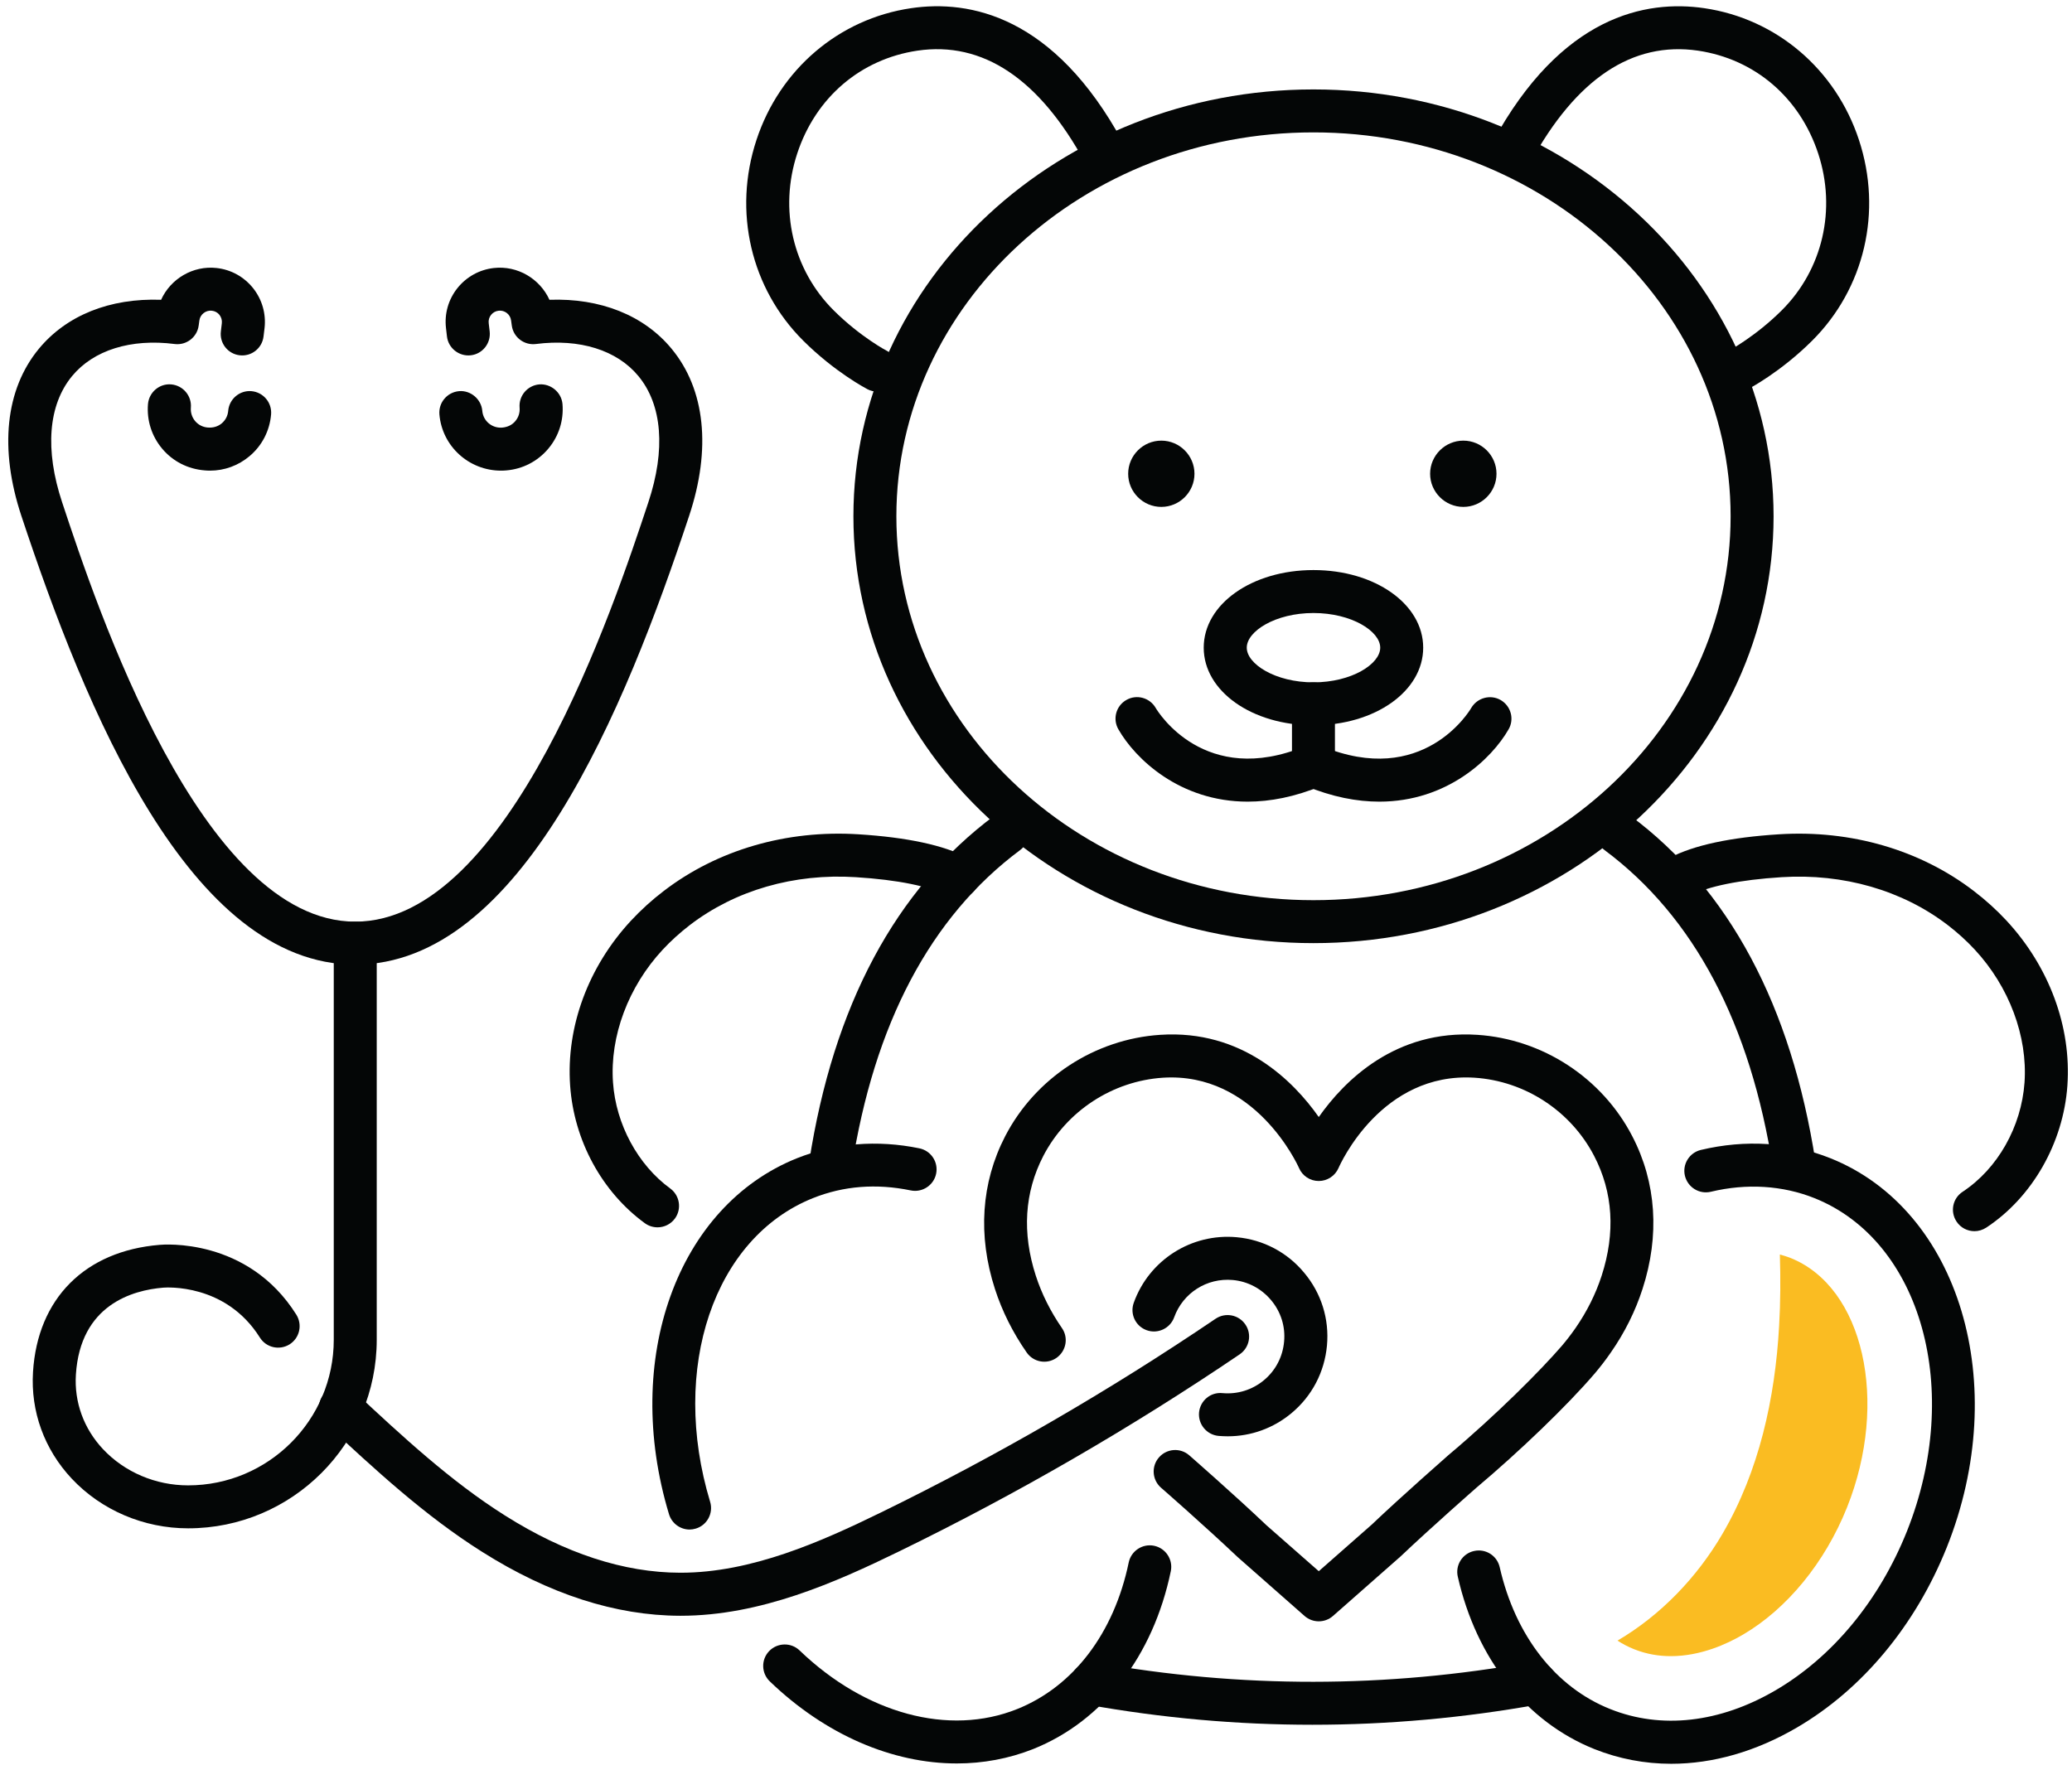 <?xml version="1.0" encoding="UTF-8"?><svg xmlns="http://www.w3.org/2000/svg" xmlns:xlink="http://www.w3.org/1999/xlink" height="85.7" preserveAspectRatio="xMidYMid meet" version="1.0" viewBox="-0.4 -0.3 100.6 85.7" width="100.6" zoomAndPan="magnify"><defs><clipPath id="a"><path d="M 36 74 L 57 74 L 57 85.352 L 36 85.352 Z M 36 74"/></clipPath><clipPath id="b"><path d="M 70 55 L 96 55 L 96 85.352 L 70 85.352 Z M 70 55"/></clipPath></defs><g><g id="change1_3"><path d="M 9.797 22.555 C 9.711 22.555 9.625 22.551 9.539 22.543 C 8.715 22.477 7.992 22.102 7.48 21.496 C 6.965 20.887 6.719 20.113 6.785 19.32 C 6.836 18.746 7.344 18.316 7.914 18.367 C 8.488 18.418 8.914 18.922 8.867 19.496 C 8.848 19.734 8.922 19.965 9.074 20.148 C 9.23 20.332 9.445 20.441 9.684 20.461 C 9.949 20.484 10.188 20.41 10.367 20.258 C 10.551 20.102 10.66 19.887 10.68 19.648 C 10.73 19.074 11.238 18.645 11.809 18.695 C 12.383 18.746 12.809 19.25 12.762 19.824 C 12.695 20.617 12.324 21.34 11.715 21.852 C 11.172 22.309 10.5 22.555 9.797 22.555" fill="#040606"/></g><g id="change1_4"><path d="M 16.848 46.543 C 8.789 46.543 3.738 34.105 0.637 24.75 C -0.441 21.496 -0.141 18.613 1.484 16.641 C 2.828 15.012 4.934 14.168 7.422 14.258 C 7.879 13.242 8.965 12.586 10.117 12.715 C 10.82 12.793 11.445 13.141 11.887 13.691 C 12.324 14.242 12.523 14.93 12.445 15.629 L 12.395 16.039 C 12.328 16.609 11.812 17.02 11.238 16.953 C 10.664 16.887 10.254 16.367 10.324 15.793 L 10.371 15.391 C 10.387 15.25 10.344 15.105 10.254 14.988 C 10.164 14.875 10.031 14.805 9.887 14.789 C 9.598 14.754 9.32 14.965 9.281 15.258 L 9.246 15.512 C 9.168 16.078 8.648 16.477 8.082 16.406 C 5.957 16.133 4.137 16.703 3.098 17.965 C 1.941 19.367 1.77 21.543 2.617 24.094 C 4.285 29.129 9.363 44.457 16.848 44.457 C 24.332 44.457 29.41 29.129 31.078 24.094 C 31.926 21.543 31.754 19.367 30.598 17.965 C 29.559 16.703 27.742 16.133 25.617 16.406 C 25.047 16.477 24.527 16.078 24.449 15.512 L 24.414 15.258 C 24.375 14.965 24.105 14.754 23.809 14.789 C 23.664 14.805 23.535 14.875 23.441 14.992 C 23.352 15.105 23.309 15.246 23.328 15.395 L 23.375 15.793 C 23.441 16.367 23.031 16.887 22.461 16.953 C 21.891 17.02 21.367 16.609 21.301 16.039 L 21.254 15.633 C 21.172 14.93 21.371 14.242 21.809 13.691 C 22.25 13.141 22.879 12.793 23.578 12.715 C 24.734 12.586 25.816 13.242 26.277 14.258 C 28.75 14.168 30.871 15.012 32.211 16.641 C 33.84 18.613 34.141 21.496 33.059 24.75 C 29.961 34.105 24.906 46.543 16.848 46.543" fill="#040606"/></g><g id="change1_5"><path d="M 23.926 22.555 C 22.371 22.555 21.066 21.375 20.934 19.824 C 20.887 19.25 21.312 18.746 21.887 18.695 C 22.441 18.645 22.965 19.074 23.016 19.648 C 23.055 20.141 23.488 20.504 23.98 20.465 C 24.254 20.441 24.469 20.332 24.621 20.148 C 24.777 19.965 24.848 19.734 24.828 19.496 C 24.781 18.922 25.207 18.418 25.781 18.367 C 26.34 18.324 26.859 18.746 26.91 19.32 C 26.977 20.113 26.73 20.887 26.215 21.496 C 25.703 22.102 24.98 22.477 24.188 22.543 C 24.102 22.551 24.012 22.555 23.926 22.555" fill="#040606"/></g><g id="change1_6"><path d="M 8.734 73.918 C 6.582 73.918 4.523 73.039 3.082 71.504 C 1.75 70.082 1.082 68.242 1.203 66.32 C 1.426 62.754 3.727 60.449 7.352 60.152 C 7.508 60.137 11.625 59.781 13.988 63.543 C 14.293 64.035 14.148 64.676 13.66 64.984 C 13.168 65.289 12.527 65.145 12.219 64.656 C 10.555 62.004 7.656 62.223 7.531 62.23 C 6.031 62.352 3.5 63.066 3.285 66.449 C 3.199 67.793 3.668 69.078 4.602 70.074 C 5.652 71.191 7.156 71.832 8.734 71.832 C 12.633 71.832 15.805 68.66 15.805 64.762 L 15.805 45.5 C 15.805 44.922 16.273 44.457 16.848 44.457 C 17.422 44.457 17.891 44.922 17.891 45.5 L 17.891 64.762 C 17.891 69.809 13.785 73.918 8.734 73.918" fill="#040606"/></g><g id="change1_7"><path d="M 63.629 78.434 C 63.383 78.434 63.137 78.348 62.941 78.176 L 59.688 75.312 C 58.152 73.855 55.992 71.961 55.969 71.945 C 55.535 71.562 55.492 70.906 55.871 70.473 C 56.25 70.039 56.91 69.992 57.344 70.375 C 57.367 70.395 59.559 72.312 61.094 73.773 L 63.629 76 L 66.191 73.746 C 67.699 72.312 69.891 70.395 69.91 70.375 C 72.27 68.391 74.414 66.234 75.422 65.066 C 75.652 64.797 75.879 64.504 76.098 64.188 C 76.652 63.387 77.078 62.531 77.363 61.652 C 78.039 59.562 77.918 57.605 77 55.836 C 75.867 53.652 73.645 52.195 71.191 52.035 C 66.676 51.75 64.668 56.234 64.586 56.426 C 64.418 56.805 64.043 57.051 63.629 57.051 C 63.629 57.051 63.629 57.051 63.625 57.051 C 63.211 57.051 62.836 56.805 62.672 56.426 C 62.59 56.234 60.527 51.754 56.066 52.035 C 53.613 52.195 51.387 53.652 50.254 55.836 C 49.34 57.609 49.215 59.566 49.891 61.652 C 50.176 62.531 50.605 63.387 51.156 64.188 C 51.488 64.66 51.367 65.309 50.895 65.641 C 50.422 65.969 49.773 65.852 49.445 65.375 C 48.773 64.41 48.254 63.371 47.906 62.293 C 47.066 59.695 47.238 57.133 48.402 54.879 C 49.867 52.047 52.754 50.16 55.93 49.953 C 59.906 49.688 62.395 52.188 63.629 53.945 C 64.863 52.188 67.348 49.691 71.328 49.953 C 74.504 50.16 77.387 52.047 78.852 54.879 C 80.02 57.129 80.191 59.695 79.348 62.293 C 79 63.371 78.484 64.41 77.812 65.375 C 77.555 65.75 77.281 66.102 77.004 66.426 C 75.691 67.957 73.387 70.176 71.27 71.957 C 71.266 71.961 69.105 73.855 67.598 75.285 L 64.316 78.176 C 64.121 78.348 63.875 78.434 63.629 78.434" fill="#040606"/></g><g id="change1_8"><path d="M 83.984 18.719 C 83.609 18.719 83.246 18.512 83.059 18.156 C 82.793 17.645 82.992 17.016 83.504 16.75 C 83.547 16.727 84.832 16.039 86.105 14.773 C 88.094 12.793 88.773 9.871 87.875 7.148 C 86.98 4.434 84.801 2.57 82.043 2.16 C 78.863 1.695 76.121 3.52 73.902 7.598 C 73.629 8.105 72.992 8.289 72.488 8.016 C 71.98 7.742 71.793 7.105 72.07 6.602 C 75.406 0.461 79.508 -0.32 82.352 0.098 C 85.852 0.613 88.727 3.066 89.855 6.492 C 91.004 9.973 90.129 13.711 87.578 16.25 C 86.047 17.773 84.531 18.566 84.465 18.602 C 84.312 18.68 84.148 18.719 83.984 18.719" fill="#040606"/></g><g id="change1_9"><path d="M 42.195 18.719 C 42.035 18.719 41.871 18.68 41.719 18.602 C 41.652 18.566 40.137 17.773 38.605 16.25 C 36.055 13.711 35.18 9.973 36.328 6.496 C 37.457 3.066 40.332 0.613 43.832 0.098 C 46.68 -0.324 50.777 0.465 54.113 6.602 C 54.391 7.105 54.203 7.742 53.695 8.016 C 53.191 8.289 52.555 8.105 52.281 7.598 C 50.062 3.52 47.312 1.691 44.141 2.16 C 41.383 2.57 39.203 4.434 38.309 7.148 C 37.41 9.871 38.09 12.793 40.078 14.773 C 41.383 16.07 42.664 16.742 42.676 16.746 C 43.191 17.016 43.391 17.645 43.125 18.156 C 42.938 18.512 42.574 18.719 42.195 18.719" fill="#040606"/></g><g id="change1_10"><path d="M 86.715 57.32 C 86.211 57.32 85.766 56.953 85.684 56.438 C 84.594 49.41 81.844 44.215 77.508 40.984 C 77.047 40.641 76.949 39.984 77.293 39.523 C 77.641 39.062 78.293 38.965 78.754 39.309 C 83.547 42.879 86.57 48.531 87.746 56.117 C 87.836 56.688 87.445 57.219 86.875 57.309 C 86.824 57.316 86.77 57.32 86.715 57.32" fill="#040606"/></g><g id="change1_11"><path d="M 63.316 83.457 C 59.672 83.457 56.031 83.133 52.41 82.484 C 51.844 82.383 51.469 81.84 51.57 81.273 C 51.668 80.707 52.215 80.332 52.781 80.43 C 59.809 81.691 66.938 81.684 73.965 80.41 C 74.531 80.309 75.074 80.684 75.176 81.25 C 75.281 81.82 74.902 82.363 74.336 82.465 C 70.68 83.125 66.996 83.457 63.316 83.457" fill="#040606"/></g><g id="change1_12"><path d="M 39.918 57.32 C 39.863 57.32 39.812 57.316 39.758 57.309 C 39.188 57.219 38.797 56.688 38.887 56.117 C 40.059 48.535 43.086 42.879 47.879 39.309 C 48.34 38.965 48.992 39.062 49.34 39.523 C 49.684 39.984 49.586 40.641 49.125 40.984 C 44.785 44.215 42.035 49.41 40.949 56.438 C 40.867 56.953 40.422 57.32 39.918 57.32" fill="#040606"/></g><g id="change1_13"><path d="M 31.527 59.301 C 31.312 59.301 31.098 59.238 30.91 59.102 C 28.824 57.582 27.465 55.082 27.281 52.414 C 27.082 49.562 28.16 46.641 30.246 44.398 C 30.719 43.891 31.25 43.406 31.824 42.969 C 34.426 40.973 37.785 39.992 41.285 40.215 C 43.645 40.363 45.43 40.746 46.594 41.359 C 47.105 41.629 47.301 42.258 47.031 42.77 C 46.762 43.277 46.133 43.477 45.621 43.207 C 44.734 42.738 43.188 42.426 41.152 42.297 C 38.152 42.105 35.297 42.934 33.094 44.621 C 32.613 44.992 32.168 45.395 31.777 45.816 C 30.105 47.613 29.203 50.023 29.363 52.27 C 29.504 54.297 30.57 56.27 32.141 57.414 C 32.605 57.754 32.707 58.406 32.371 58.871 C 32.164 59.152 31.848 59.301 31.527 59.301" fill="#040606"/></g><g id="change1_14"><path d="M 95.465 59.488 C 95.125 59.488 94.793 59.324 94.594 59.02 C 94.273 58.535 94.406 57.891 94.891 57.574 C 96.594 56.449 97.742 54.418 97.895 52.27 C 98.051 50.023 97.148 47.613 95.48 45.816 C 95.09 45.395 94.648 44.992 94.164 44.621 C 91.961 42.934 89.105 42.109 86.102 42.297 C 84.066 42.426 82.523 42.738 81.633 43.207 C 81.125 43.477 80.492 43.277 80.227 42.77 C 79.957 42.258 80.152 41.629 80.664 41.359 C 81.828 40.746 83.613 40.363 85.969 40.215 C 89.473 39.992 92.832 40.973 95.434 42.969 C 96.012 43.41 96.539 43.891 97.012 44.398 C 99.094 46.641 100.176 49.562 99.977 52.414 C 99.781 55.199 98.273 57.844 96.035 59.316 C 95.859 59.43 95.66 59.488 95.465 59.488" fill="#040606"/></g><g id="change1_15"><path d="M 33.082 73.977 C 32.633 73.977 32.219 73.684 32.082 73.234 C 29.805 65.703 32.477 58.273 38.297 55.945 C 40.137 55.211 42.195 55.043 44.238 55.465 C 44.805 55.582 45.168 56.133 45.051 56.699 C 44.934 57.262 44.379 57.625 43.816 57.508 C 42.148 57.164 40.551 57.289 39.07 57.883 C 34.262 59.805 32.117 66.145 34.078 72.629 C 34.246 73.18 33.934 73.766 33.383 73.93 C 33.281 73.961 33.18 73.977 33.082 73.977" fill="#040606"/></g><g clip-path="url(#a)" id="change1_2"><path d="M 46.055 85.336 C 42.93 85.336 39.676 83.949 36.977 81.352 C 36.559 80.953 36.547 80.293 36.945 79.879 C 37.344 79.465 38.008 79.449 38.422 79.848 C 41.625 82.926 45.672 84.023 48.984 82.695 C 51.711 81.605 53.688 79.012 54.402 75.574 C 54.52 75.012 55.074 74.648 55.637 74.766 C 56.199 74.883 56.562 75.438 56.445 76 C 55.586 80.133 53.148 83.281 49.762 84.637 C 48.578 85.105 47.328 85.336 46.055 85.336" fill="#040606"/></g><g clip-path="url(#b)" id="change1_1"><path d="M 80.742 85.352 C 79.461 85.352 78.203 85.113 77.008 84.637 C 73.703 83.312 71.285 80.262 70.379 76.266 C 70.25 75.707 70.602 75.145 71.164 75.02 C 71.73 74.891 72.285 75.242 72.414 75.805 C 73.168 79.125 75.121 81.637 77.781 82.695 C 80.258 83.688 83.102 83.363 85.797 81.789 C 88.574 80.168 90.84 77.422 92.184 74.066 C 94.914 67.223 92.902 59.965 87.695 57.883 C 86.148 57.266 84.406 57.156 82.664 57.574 C 82.102 57.707 81.543 57.359 81.406 56.797 C 81.273 56.238 81.621 55.676 82.18 55.543 C 84.344 55.027 86.52 55.164 88.469 55.945 C 94.746 58.453 97.281 66.93 94.121 74.84 C 92.605 78.625 90.023 81.734 86.848 83.59 C 84.852 84.758 82.77 85.352 80.742 85.352" fill="#040606"/></g><g id="change1_16"><path d="M 70.648 21.098 C 69.762 21.098 69.035 21.82 69.035 22.707 C 69.035 23.594 69.762 24.316 70.648 24.316 C 71.535 24.316 72.258 23.594 72.258 22.707 C 72.258 21.82 71.535 21.098 70.648 21.098" fill="#040606"/></g><g id="change1_17"><path d="M 55.984 21.098 C 55.098 21.098 54.375 21.82 54.375 22.707 C 54.375 23.594 55.098 24.316 55.984 24.316 C 56.871 24.316 57.594 23.594 57.594 22.707 C 57.594 21.82 56.871 21.098 55.984 21.098" fill="#040606"/></g><g id="change1_18"><path d="M 63.371 6.129 C 52.207 6.129 43.121 14.492 43.121 24.773 C 43.121 35.051 52.207 43.414 63.371 43.414 C 74.539 43.414 83.625 35.051 83.625 24.773 C 83.625 14.492 74.539 6.129 63.371 6.129 Z M 63.371 45.5 C 51.055 45.5 41.035 36.203 41.035 24.773 C 41.035 13.34 51.055 4.043 63.371 4.043 C 75.691 4.043 85.711 13.34 85.711 24.773 C 85.711 36.203 75.691 45.5 63.371 45.5" fill="#040606"/></g><g id="change1_19"><path d="M 63.371 37.941 C 62.797 37.941 62.328 37.473 62.328 36.898 L 62.328 33.879 C 62.328 33.301 62.797 32.836 63.371 32.836 C 63.949 32.836 64.414 33.301 64.414 33.879 L 64.414 36.898 C 64.414 37.473 63.949 37.941 63.371 37.941" fill="#040606"/></g><g id="change1_20"><path d="M 60.176 38.629 C 56.887 38.629 54.719 36.555 53.898 35.113 C 53.613 34.613 53.785 33.977 54.289 33.691 C 54.785 33.406 55.422 33.578 55.711 34.078 C 55.812 34.25 58.078 37.965 62.973 35.934 C 63.508 35.711 64.117 35.965 64.336 36.496 C 64.559 37.027 64.305 37.641 63.773 37.859 C 62.457 38.406 61.258 38.629 60.176 38.629" fill="#040606"/></g><g id="change1_21"><path d="M 66.57 38.629 C 65.488 38.629 64.289 38.406 62.973 37.859 C 62.441 37.641 62.188 37.027 62.41 36.496 C 62.629 35.965 63.238 35.711 63.773 35.934 C 68.684 37.973 70.945 34.234 71.035 34.074 C 71.328 33.582 71.965 33.41 72.461 33.695 C 72.957 33.984 73.133 34.617 72.848 35.113 C 72.023 36.555 69.855 38.629 66.57 38.629" fill="#040606"/></g><g id="change1_22"><path d="M 63.371 29.469 C 61.52 29.469 60.133 30.355 60.133 31.152 C 60.133 31.945 61.52 32.836 63.371 32.836 C 65.227 32.836 66.613 31.945 66.613 31.152 C 66.613 30.355 65.227 29.469 63.371 29.469 Z M 63.371 34.922 C 60.387 34.922 58.043 33.266 58.043 31.152 C 58.043 29.035 60.387 27.383 63.371 27.383 C 66.359 27.383 68.699 29.035 68.699 31.152 C 68.699 33.266 66.359 34.922 63.371 34.922" fill="#040606"/></g><g id="change1_23"><path d="M 32.648 78.164 C 32.637 78.164 32.625 78.164 32.613 78.164 C 29.488 78.156 26.258 77.113 23.012 75.062 C 20.203 73.293 17.77 71.027 15.414 68.84 C 14.992 68.445 14.969 67.785 15.359 67.363 C 15.754 66.941 16.414 66.918 16.836 67.309 C 19.117 69.434 21.48 71.633 24.121 73.297 C 27.035 75.137 29.895 76.07 32.621 76.074 C 32.629 76.074 32.641 76.074 32.648 76.074 C 36.086 76.074 39.469 74.566 42.371 73.148 C 47.98 70.41 53.445 67.246 58.617 63.742 C 59.094 63.418 59.742 63.543 60.066 64.02 C 60.391 64.496 60.266 65.145 59.789 65.469 C 54.535 69.031 48.984 72.242 43.285 75.023 C 40.172 76.543 36.527 78.164 32.648 78.164" fill="#040606"/></g><g id="change1_24"><path d="M 59.211 69.449 C 59.062 69.449 58.91 69.441 58.762 69.43 C 58.188 69.375 57.766 68.867 57.816 68.293 C 57.871 67.719 58.375 67.293 58.953 67.352 C 59.684 67.418 60.402 67.195 60.969 66.723 C 61.531 66.254 61.879 65.59 61.945 64.855 C 62.016 64.121 61.789 63.406 61.32 62.844 C 60.848 62.277 60.184 61.926 59.453 61.859 C 58.195 61.746 57.035 62.488 56.609 63.668 C 56.414 64.211 55.812 64.492 55.273 64.297 C 54.73 64.102 54.449 63.504 54.648 62.961 C 55.391 60.891 57.441 59.582 59.641 59.781 C 60.93 59.898 62.098 60.512 62.922 61.508 C 63.754 62.5 64.145 63.758 64.027 65.043 C 63.906 66.336 63.297 67.5 62.301 68.328 C 61.422 69.059 60.34 69.449 59.211 69.449" fill="#040606"/></g><g id="change2_1"><path d="M 80.727 80.125 C 82.168 80.125 83.457 79.531 84.215 79.086 C 86.363 77.832 88.207 75.578 89.277 72.902 C 91.332 67.754 90.078 62.207 86.535 60.789 C 86.363 60.723 86.191 60.668 86.016 60.621 C 86.051 61.777 86.047 62.934 85.98 64.09 C 85.785 67.605 85.008 71.145 83.23 74.184 C 81.996 76.297 80.234 78.137 78.133 79.371 C 78.379 79.531 78.648 79.672 78.941 79.789 C 79.547 80.031 80.148 80.125 80.727 80.125" fill="#fabc22"/></g></g></svg>